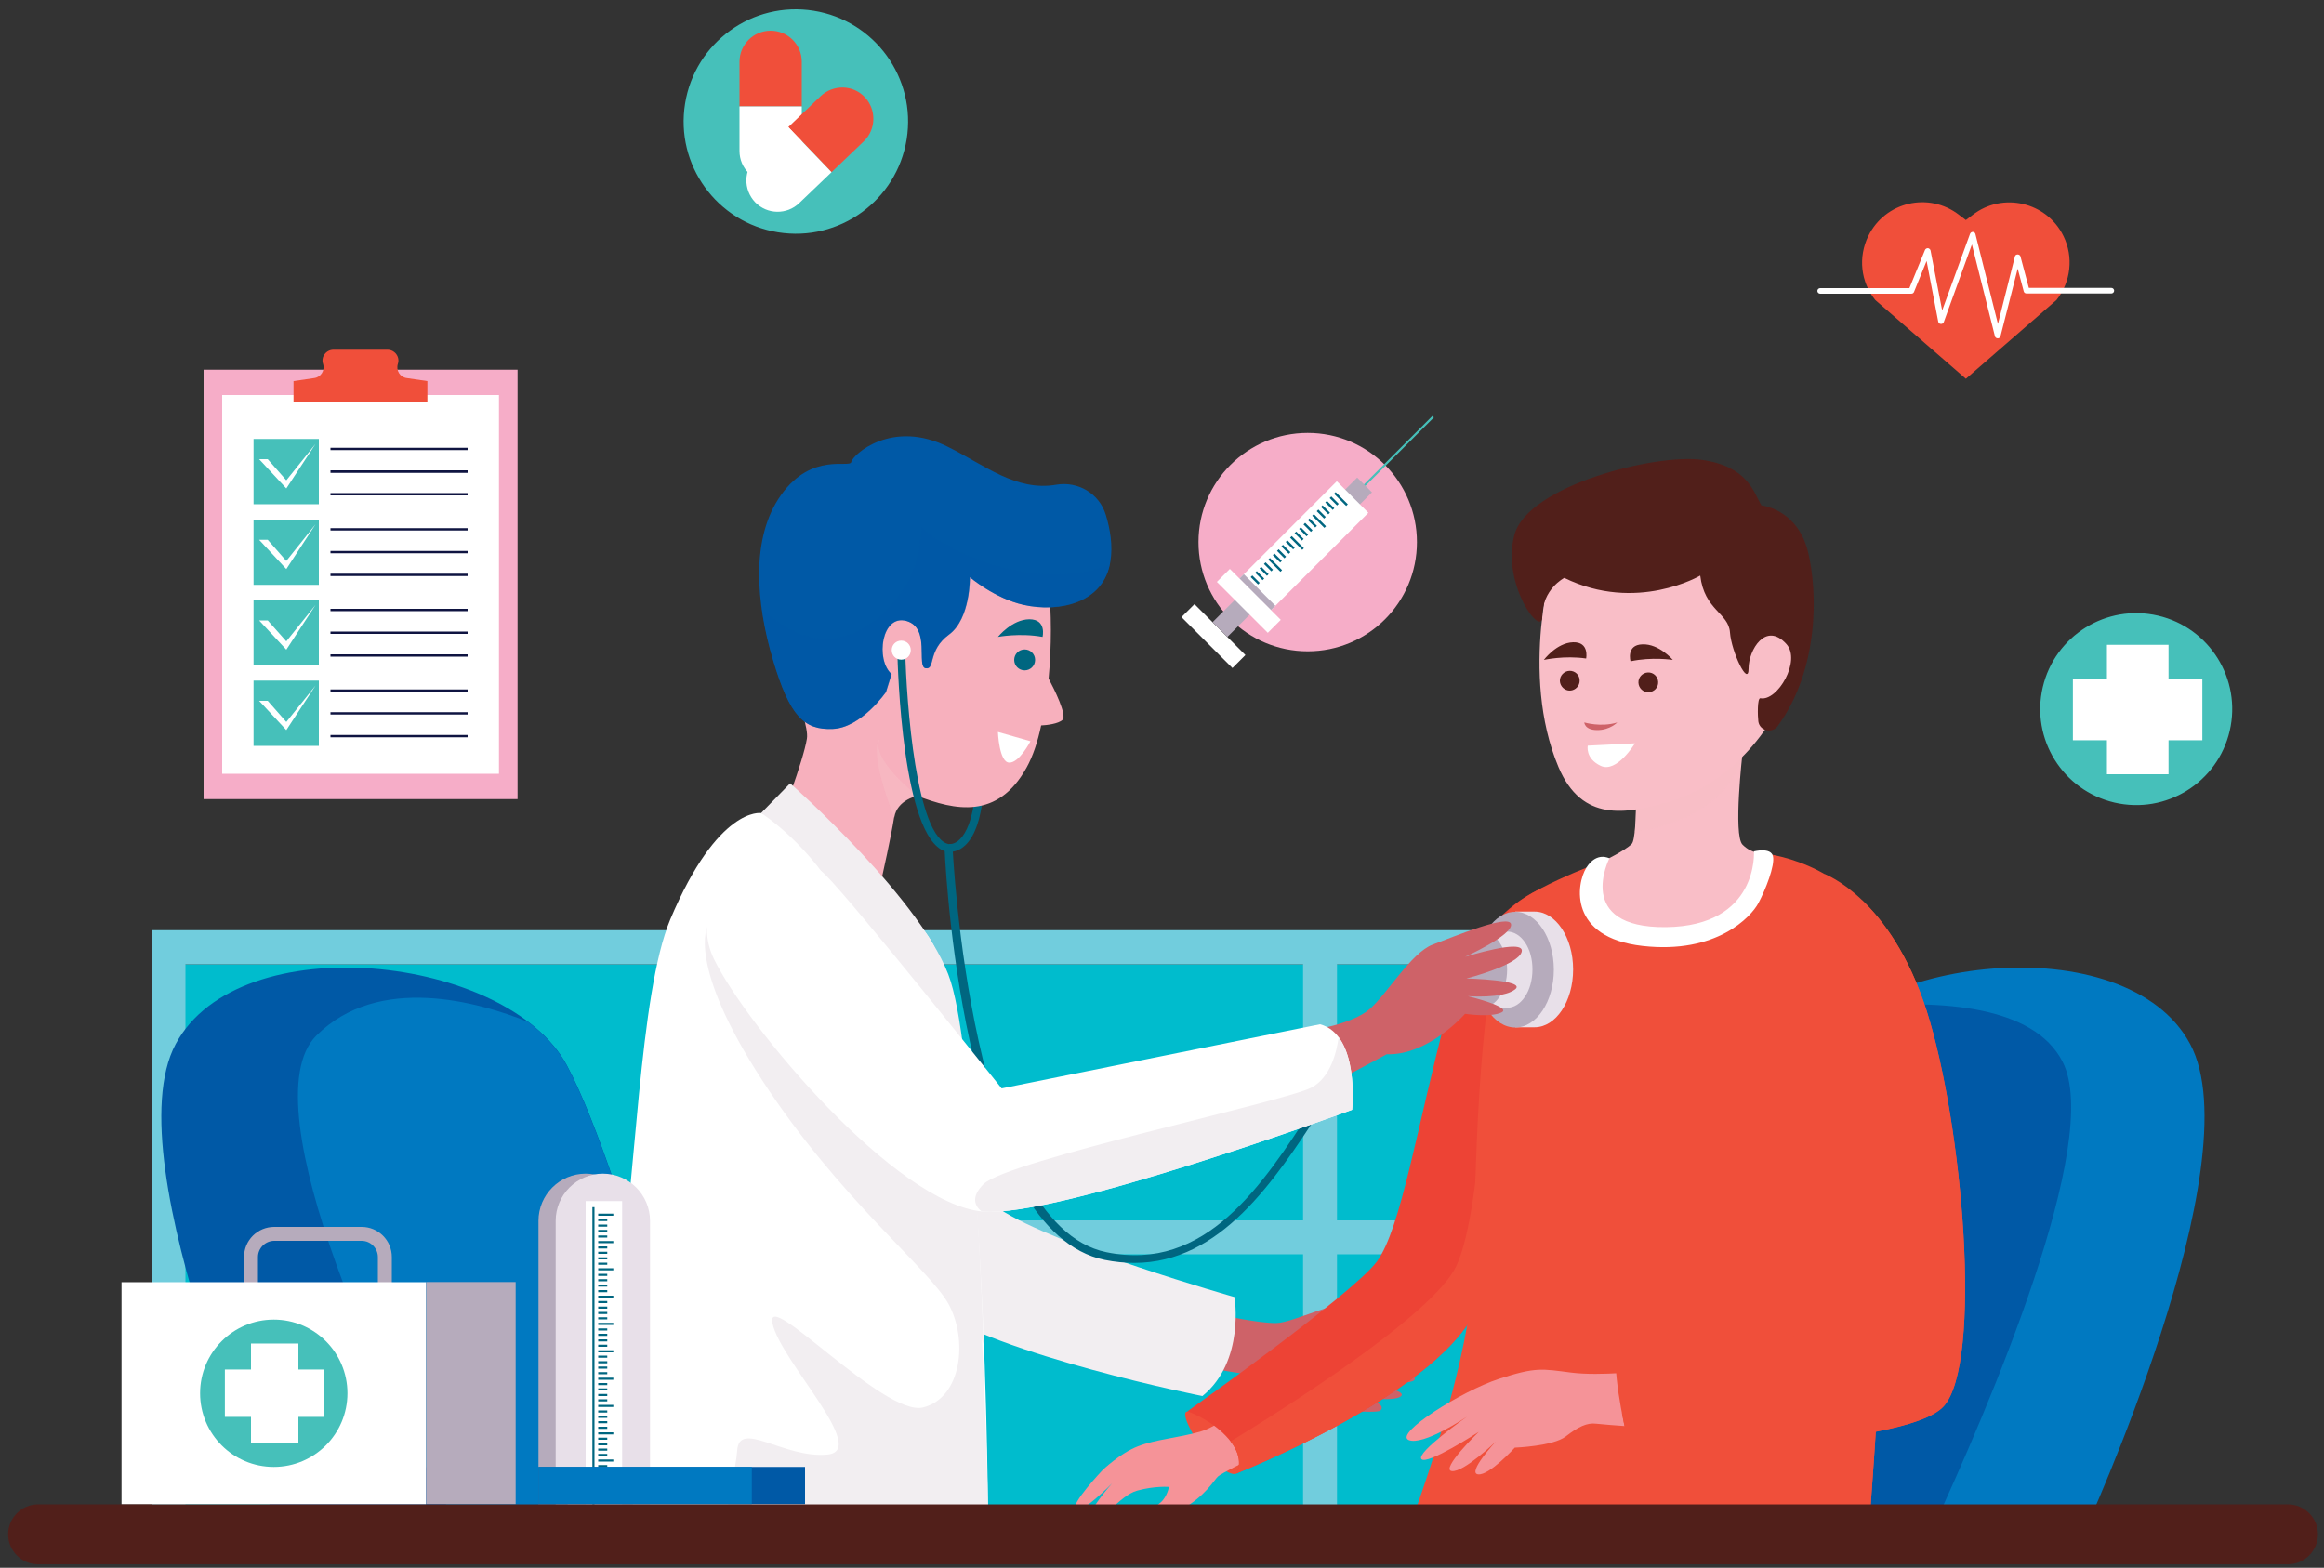 <?xml version="1.0" encoding="utf-8"?>
<!-- Generator: Adobe Illustrator 24.0.0, SVG Export Plug-In . SVG Version: 6.00 Build 0)  -->
<svg version="1.1" id="Layer_1" xmlns="http://www.w3.org/2000/svg" xmlns:xlink="http://www.w3.org/1999/xlink" x="0px" y="0px"
	 viewBox="0 0 1000 674.7" style="enable-background:new 0 0 1000 674.7;" xml:space="preserve">
<rect x="0" y="0" width="1000" height="674.7" fill="#333333" stroke="none"/>
<style type="text/css">
	.st0{fill:#00BCCD;}
	.st1{fill:#71CDDD;}
	.st2{fill:#0059A6;}
	.st3{fill:#0079C1;}
	.st4{fill:#CE6268;}
	.st5{fill:#F2EEF1;}
	.st6{fill:#006680;}
	.st7{fill:#F7B0BD;}
	.st8{fill:#FFFFFF;}
	.st9{opacity:0.5;fill:#F9BEC7;}
	.st10{opacity:0.5;fill:#0059A6;}
	.st11{fill:#F04F3A;}
	.st12{fill:#F59398;}
	.st13{fill:#ED4335;}
	.st14{fill:#F9BEC7;}
	.st15{fill:#511F1A;}
	.st16{fill:#E8E0E9;}
	.st17{fill:#B6ABBC;}
	.st18{fill:#46C0BA;}
	.st19{fill:#F6ADC8;}
	.st20{fill:#0F1441;}
</style>
<g>
	<rect x="77.9" y="415" class="st0" width="716.9" height="245.4"/>
	<g>
		<g>
			<polygon class="st1" points="807.5,660.4 792.9,660.4 792.9,415 79.8,415 79.8,660.4 65.2,660.4 65.2,400.3 807.5,400.3 			"/>
		</g>
		<g>
			<rect x="72.5" y="525.2" class="st1" width="727.7" height="14.6"/>
		</g>
		<g>
			<g>
				<rect x="297.4" y="407.6" class="st1" width="14.6" height="247.7"/>
			</g>
			<g>
				<rect x="560.7" y="407.6" class="st1" width="14.6" height="247.7"/>
			</g>
		</g>
	</g>
</g>
<g>
	<g>
		<path class="st2" d="M121.3,659.6c0,0-73.2-159.1-45.7-210.3c27.4-51.2,142.7-38.4,168.3,9.1c25.6,47.6,64,201.2,64,201.2H121.3z"
			/>
		<path class="st3" d="M243.8,458.4c-3.8-7-9.5-13.2-16.5-18.6c-21.3-8.6-64.4-20.9-91.2,5.9c-29.7,29.7,31.7,161.4,62.8,213.9
			h108.9C307.8,659.6,269.4,506,243.8,458.4z"/>
		<g>
			<path class="st3" d="M896.7,659.6c0,0,73.2-159.1,45.7-210.3c-27.4-51.2-142.7-38.4-168.3,9.1c-25.6,47.6-64,201.2-64,201.2
				H896.7z"/>
			<path class="st2" d="M800.8,433.2c-11.8,6.7-21.2,15.2-26.6,25.2c-25.6,47.6-64,201.2-64,201.2h120.6
				c25.2-54.3,74.2-168.7,56.7-202.7C875.1,432.7,835.1,430.3,800.8,433.2z"/>
		</g>
		<g>
			<g>
				<path class="st4" d="M527.2,566.3c0,0,14.3,3.1,21.8,3.1c7.5,0,28.9-11.4,33.1-7.2c4.2,4.2-16.3,9.7-11.9,14
					c4.4,4.4,40.5,5.9,37.1,9.4c-3.4,3.4-23.7,1.9-23.7,1.9s25.2,2.5,25.2,5.9c0,3.4-24.9,1.2-24.9,1.2s22,3.2,19,6.2
					c-3,3-20.8,0-20.8,0s15.8,2.3,11.8,6.3c-1.2,1.2-25.9,0.3-36.8-4.7c-10.9-5-15.7-10.6-17.7-10.6s-22.9-3.7-22.9-3.7L527.2,566.3
					z"/>
				<path class="st5" d="M388.4,388.7c0,0,17.3,115.4,41.5,131.5c24.2,16.1,101.3,38,101.3,38s4.6,27.6-13.8,42.6
					c0,0-87.5-17.3-118.6-39.1c-31.1-21.9-67.9-154.3-63.3-168.1C340,379.7,388.4,388.7,388.4,388.7z"/>
			</g>
			<g>
				<g>
					<path class="st6" d="M408.8,366.6c-0.6,0-1-0.1-1.1-0.1l0.7-3.3c0.1,0,2.3,0.4,4.7-2.1c5-5,11.9-22.1,1.9-81l3.4-0.6
						c9.9,57.9,3.8,77.7-3,84.2C412.8,366.2,410.2,366.6,408.8,366.6z"/>
				</g>
				<g>
					<path class="st7" d="M451.2,292c1.3-13.7,1.3-28.4,0-41c-2.6-26.7-30.9-32.9-30.9-32.9s-49.1-22.3-69.7,19.7
						s-1.9,70.6-3.4,80.1c-1.5,9.5-11.7,36.1-11.7,36.1l44.1,23.1c0,0,3.9-17.4,5.1-25.2c1.2-7.8,10-9.4,10-9.4
						c16.1,6.2,34.6,10.4,47.1-12.3c2.6-4.7,4.7-10.9,6.2-18c2.4-0.1,7.4-0.7,9.2-2.4C459.2,307.8,453.7,296.7,451.2,292z"/>
					<path class="st8" d="M443.4,319l-14-4c0,0,0.5,13.2,4.9,13.2C438.6,328.3,443.4,319,443.4,319z"/>
					<circle class="st6" cx="440.9" cy="284" r="4.5"/>
					<path class="st6" d="M429.4,274.1c0,0,9.4-1.8,19.2,0c0,0,1.9-7.6-5.7-7.6C435.4,266.6,429.4,274.1,429.4,274.1z"/>
					<path class="st2" d="M454.5,208.6c9.4-1.6,18.5,3.8,21.3,12.9c1.9,6.2,3.1,13.3,2,20.1c-2.8,17.9-22,22.1-37.4,18.7
						c-12.5-2.8-23.1-11.9-23.1-11.9s0.3,17.9-9,24.7c-9.3,6.8-5.8,15.1-10,14.5c-4.2-0.7,2.3-17.5-8.4-20.4
						c-10.6-2.9-13.3,16.7-6.3,22.9l-2.4,7.7c0,0-10.6,15.4-22.9,15.9c-12.3,0.5-18.5-5.4-25.7-29.7c-7.2-24.3-9.8-52.4,3.5-71
						c13.3-18.7,29.7-11.3,30.2-14.2c0.5-3,17.6-18.8,42-6.3C423.6,200.1,437.3,211.6,454.5,208.6z"/>
					<path class="st9" d="M378.5,318c-4.9,5.9,6.3,33.9,6.3,33.9c1.2-7.8,10-9.4,10-9.4S374.4,326.8,378.5,318z"/>
					<path class="st10" d="M477.5,243c-34.5,13.4-74.5-8.8-80.9-16.1c-1.3,10.9-1.6,21.2-15.1,35.5c-22,22.2-42.2,10.4-53.7-0.7
						c1,7.5,2.7,15.1,4.9,22.3c7.2,24.3,13.4,30.3,25.7,29.7c12.3-0.5,22.9-15.9,22.9-15.9l2.4-7.7c-7.1-6.2-4.3-25.7,6.3-22.9
						c10.7,2.9,4.2,19.8,8.4,20.4c4.2,0.7,0.7-7.7,10-14.5c9.3-6.8,9-24.7,9-24.7s10.5,9.1,23.1,11.9
						C455.4,263.7,474,259.8,477.5,243z"/>
				</g>
				<g>
					<g>
						<path class="st6" d="M488.1,543.5c-4.1,0-8.3-0.4-12.8-1.3c-59-12.1-68-159.5-68.8-175.9c-18.2-6.4-20.2-78-20.4-86.3l3.4-0.1
							c0.5,22.4,4.8,81,18.9,83.4l1.4,0.2l0.1,1.4c0.1,1.6,7.7,162,66.2,174c42.7,8.8,67.2-28.9,88.7-62.2
							c8.1-12.5,15.8-24.3,23.7-32.2c28.4-28.4,46.2-28.8,46.9-28.8l0,3.4c-0.2,0-17.3,0.6-44.5,27.8c-7.7,7.7-15.2,19.3-23.2,31.7
							C548.6,507.7,525.4,543.5,488.1,543.5z"/>
					</g>
					<g>
						<path class="st8" d="M391.9,279.8c0,2.3-1.8,4.1-4.1,4.1c-2.3,0-4.1-1.8-4.1-4.1c0-2.3,1.8-4.1,4.1-4.1
							C390.1,275.7,391.9,277.5,391.9,279.8z"/>
					</g>
				</g>
			</g>
			<g>
				<path class="st8" d="M327.5,349.9c0,0,42,10.4,71.9,53c25.3,36,25.8,256.3,25.8,256.3l-185.1,1c0,0,17.7-50.8,25.3-99
					c8.2-52.4,9.6-133.4,23-165.5C309,346.8,327.5,349.9,327.5,349.9z"/>
				<path class="st5" d="M355.9,626c-18.5,1.7-37.9-15.2-38.7-1.7c-0.5,7.3-4.3,22.1-5.6,35.5l113.7-0.6c0,0-2.6-215.3-27.9-251.3
					c-10.3-14.7-39.3-27.9-50-34.1c-25.9,5.6-32.1,5-42.9,24.8c0,0-9.3,16,23.6,66.5s71.6,80.9,80,96c8.4,15.2,5.9,40.4-10.9,44.6
					c-16.8,4.2-68.2-52.2-64.8-36.2C335.7,585.6,374.4,624.4,355.9,626z"/>
				<path class="st5" d="M327.5,349.9c0,0,21.7,13.7,35.5,40.2c13.8,26.5,8.1,28.8,8.1,28.8l27.6,8.1l-23,13.8l47.5,137.7
					c0,0-3.7-122.7-14.1-156.1C398.8,389,340,337.1,340,337.1L327.5,349.9z"/>
			</g>
		</g>
		<g>
			<g>
				<path class="st11" d="M510.9,607.5c0,0-3.6-0.5,3.3,11.1c6.9,11.6,15.3,16.8,17.8,15.6c2.5-1.3,7.4-8.7,3-17.8
					C530.5,607.2,510.9,607.5,510.9,607.5z"/>
				<path class="st12" d="M536.3,628.8c0,0-10.5,5.1-12.2,6.6c-1.7,1.5-5.3,8.4-15.7,14.2c-9,5.1-16.4,10.7-18.9,7.9
					c-2.5-2.9,7.2-8.5,9.9-10.9c2.8-2.4,3.6-6.7,3.6-6.7s-6.1-0.5-13.7,1.6c-7.7,2.1-16.3,14.9-19.4,13.6
					c-4.8-1.9,8.6-16.7,8.6-16.7s-13.7,13.8-15.9,11.4c-2.1-2.5,11.8-17.1,11.8-17.1s7.5-7.3,15.3-10.3c7.7-3,16.8-3.5,26.8-6.3
					c10-2.8,22.8-16.1,22.8-16.1s19.6,12.3,15.6,17.8C552.9,620.5,536.3,628.8,536.3,628.8z"/>
				<path class="st13" d="M664.2,382c0,0-29.7,9.6-41.9,55.4c-12.3,45.9-19.4,91.5-29.9,105.6c-10.6,14.1-81.5,64.4-81.5,64.4
					s10.4,3.3,17.8,11.9c7.4,8.6,3.3,14.8,3.3,14.8s83.8-32.9,102.5-69.1c18.7-36.1,32.2-139.6,33.7-159.6
					C669.6,385.4,664.2,382,664.2,382z"/>
				<path class="st11" d="M634.4,565.1c14-27,25-91.5,30.4-130.8c-13.3,0.1-25.3,2.5-25.3,2.5s-1.1,82.6-12.8,107.9
					c-9.9,21.3-76.6,63.1-97.2,75.6c6.4,8.1,2.5,13.8,2.5,13.8S615.7,601.2,634.4,565.1z"/>
				<path class="st14" d="M689.9,370.6c0,0,9.3-4.5,12.2-7.4c2.9-2.9,1.6-39.2,1.6-39.2h46.1c0,0-4.1,35.4,0,39.5
					c4.1,4.1,8.6,3.7,8.6,3.7s9,26.5-21.9,37.7c-30.9,11.3-52.4-8.1-52.4-20.5S689.9,370.6,689.9,370.6z"/>
				<path class="st9" d="M749.8,325c0.1-0.7,0.1-1,0.1-1h-46.1c0,0,0.8,23.2-0.3,34C717.8,355.9,743,348.9,749.8,325z"/>
				<path class="st11" d="M689.9,370.6c0,0-12.2,27.1,24.9,29.9c37.2,2.8,43.6-33.3,43.6-33.3s35.9,3.2,49.8,33.9
					c13.9,30.7-4.2,259.3-4.2,259.3H605.2c0,0,29.2-74.9,29.2-120.3c0-45.4,3.1-118.7,13.6-146C651.8,384.3,689.9,370.6,689.9,370.6
					z"/>
				<path class="st11" d="M772.5,439.9c0,0,0,52.8,0,84.5c0,31.8-39.3,38.9-36.2,49.3c3.1,10.5,23.7,17,19.3,30.5
					c-4.4,13.6-52.2,14-52.2,41c0,5,1.5,10.1,4.1,15.1H804c0,0,12.6-159,8.7-229.6C799.5,426.8,785.6,428.9,772.5,439.9z"/>
				<path class="st8" d="M692.5,369.4c0,0-5.4-3.1-9.9,4c-4.5,7.2-7.6,30.1,24.2,33.7c31.9,3.6,46.7-12.6,49.8-18.4
					c3.1-5.8,7.2-16.2,6.3-20.2c-0.9-4-8.2-2.1-8.2-2.1s2.2,32.1-37.8,32.6C677.1,399.4,692.5,369.4,692.5,369.4z"/>
				<path class="st12" d="M708.9,589.9c0,0-20.2,2.4-32.8,0.8c-12.6-1.6-15.1-2.5-31.1,2.7c-16,5.2-45.1,23.5-38.9,26.3
					c6.2,2.7,25.1-10,25.1-10s-21.8,15.3-19.6,18.2c2.3,2.9,24.7-11.7,24.7-11.7s-16.7,16.2-11.6,16.9c5.2,0.6,18.9-12.7,18.9-12.7
					s-12.5,13.5-7.6,14.1c4.8,0.6,15.8-11.5,15.8-11.5s16.4-0.6,21.9-4.8c5.4-4.2,9.2-6,13.1-5.5c3.9,0.5,28.9,2.2,28.9,2.2
					L708.9,589.9z"/>
				<path class="st11" d="M785.2,376.2c0,0,28.3,10.3,43.8,58.7c15.7,49.1,24.2,151.9,7.3,170.3C819.3,623.7,701.4,624,701.4,624
					s-5.5-21-6.2-36.5c0,0,97.2-13.9,102.3-19.5c5.2-5.6-27.8-121.8-29-149.4C767.4,390.9,785.2,376.2,785.2,376.2z"/>
				<path class="st11" d="M801.2,387.4c0.2,1.1,0.5,2.2,0.8,3.3c0,0,23.9,113.1,27.4,154c3.5,40.8-0.9,53-40.1,59.7
					c-28.2,4.8-70,4.4-91.4,3.8c1.7,8.9,3.5,15.8,3.5,15.8s117.9-0.3,134.9-18.7c16.9-18.5,8.4-121.2-7.3-170.3
					C821.2,410.7,810.2,396,801.2,387.4z"/>
				<g>
					<path class="st11" d="M695.2,588.3c-0.4,0-0.8-0.3-0.8-0.7c-0.1-0.5,0.2-0.9,0.7-1c0.8-0.1,82.9-13.9,101.1-18.8
						c13.6-3.6,23.9,3,28.6,7c-1.4-2.9-4.4-7.2-10.2-10.3c-2.5-1.4-3.6-2.4-3.5-3.5c0-0.4,0.2-1,1.2-1.4c3.1-1.2,13,0.8,16.9,4.7
						c0.3,0.3,0.3,0.9,0,1.2s-0.9,0.3-1.2,0c-3.7-3.7-13.5-5.2-15.2-4.3c0.2,0.2,0.7,0.8,2.6,1.8c10.5,5.7,12.3,14.5,12.4,14.9
						c0.1,0.4-0.1,0.8-0.5,0.9c-0.4,0.2-0.8,0.1-1-0.2c-0.1-0.1-11.8-13.8-29.6-9.1c-18.3,4.9-100.5,18.7-101.3,18.8
						C695.3,588.3,695.2,588.3,695.2,588.3z"/>
				</g>
				<g>
					<path class="st11" d="M776.7,464.6c-0.4,0-0.7-0.2-0.8-0.6c-15.2-51.5-5.2-67.2-4.7-67.8c0.3-0.4,0.8-0.5,1.2-0.2
						c0.4,0.3,0.5,0.8,0.2,1.2l0,0c-0.1,0.2-10,15.9,5,66.4c0.1,0.5-0.1,0.9-0.6,1.1C776.9,464.6,776.8,464.6,776.7,464.6z"/>
				</g>
			</g>
			<g>
				<path class="st14" d="M668.4,240.4c0,0-14.8,49.3,2.2,89.7c10.1,23.9,29.1,20.1,46.8,15.2c19.5-5.4,42.4-22.9,53.2-52.9
					c10.8-30,11.7-63.2-22.3-77.4C714.3,200.7,676.6,218.6,668.4,240.4z"/>
				<path class="st15" d="M679.7,292.8c0.1,2.3-1.8,4.3-4.1,4.4c-2.3,0.1-4.3-1.8-4.4-4.1c-0.1-2.3,1.8-4.3,4.1-4.4
					C677.7,288.6,679.7,290.5,679.7,292.8z"/>
				<path class="st15" d="M664.3,284c0,0,8.9-2,18.2-0.6c0,0,1.5-7.2-5.6-7C669.8,276.6,664.3,284,664.3,284z"/>
				<path class="st15" d="M705,293.8c0.1,2.3,2,4.2,4.4,4.1c2.3-0.1,4.2-2,4.1-4.4c-0.1-2.3-2-4.2-4.4-4.1
					C706.7,289.5,704.9,291.5,705,293.8z"/>
				<path class="st15" d="M719.8,284c0,0-9-1.4-18.2,0.6c0,0-2-7.1,5.1-7.3C713.9,277,719.8,284,719.8,284z"/>
				<path class="st4" d="M681.7,310.9c0,0,7.2,2.2,14.2,0c0,0-3.1,3.3-8.6,3.3C681.8,314.2,681.7,310.9,681.7,310.9z"/>
				<path class="st8" d="M683.2,320.9l20.3-1c0,0-7.8,12.9-14.7,9.7C682,326.4,683.2,320.9,683.2,320.9z"/>
				<path class="st15" d="M731.6,247.7c0,0-27.4,16.2-58.5,1c0,0-9.5,4.8-9.5,16.7c0,9.3-17.6-13.7-12-35.1
					c5.6-21.4,61-35.2,80.7-32.4c19.7,2.8,22.2,13.7,25.6,19.6c0,0,15.6,1.5,20.1,20.1c4.1,16.9,4.9,50.1-13,74.8
					c-2.4,3.4-7.8,2.2-8.4-1.9c-0.3-2.2-0.5-10.3,0.9-10c7.4,1.4,17.6-16.2,11.2-23.3c-8.9-9.9-16.3,2.5-16.3,10.5
					c0,8.3-7.4-7.2-8-15.5C743.8,263.7,733.4,262.7,731.6,247.7z"/>
			</g>
		</g>
		<g>
			<g>
				<g>
					<path class="st16" d="M660.3,392.3H652v49.8h8.3c9.2,0,16.6-11.2,16.6-24.9C676.9,403.5,669.4,392.3,660.3,392.3z"/>
					<ellipse class="st17" cx="652" cy="417.3" rx="16.6" ry="24.9"/>
				</g>
				<g>
					<path class="st16" d="M648.5,400.9h-10.9v32.8h10.9c6,0,10.9-7.3,10.9-16.4C659.5,408.2,654.6,400.9,648.5,400.9z"/>
					<ellipse class="st17" cx="637.6" cy="417.3" rx="10.9" ry="16.4"/>
				</g>
			</g>
			<path class="st4" d="M564.4,443.4c0,0,17.3-2.6,24.8-9s18-24.4,27.3-27.9c9.3-3.5,33.1-13.4,33.7-8.7c0.6,4.7-19.8,14-19.8,14
				s25.6-8.1,24.4-2.3c-1.2,5.8-23.8,11.6-23.8,11.6s26.2,0.6,20.9,4.7c-5.2,4.1-20.3,2.9-20.3,2.9s19.2,4.7,14.5,7
				c-4.7,2.3-15.7,0.6-15.7,0.6s-15.7,18-33.7,17.4L573,466.4L564.4,443.4z"/>
			<path class="st8" d="M307.3,386.6c-4.3,8.1-4.1,17.9-0.1,26.1c13.9,28.7,78.1,105.4,115.7,108.7c32.5,2.8,158.9-43.8,158.9-43.8
				s3.4-32.2-13.8-36.8l-137,27.6c0,0-62.8-78.9-75.9-92C344.5,365.8,317.4,367.6,307.3,386.6z"/>
			<path class="st5" d="M564.4,468c-11.6,6.2-131,31.4-141.2,41.6c-5.6,5.6-3.7,9.4-0.9,11.7c0.2,0,0.4,0.1,0.6,0.1
				c32.5,2.8,158.9-43.8,158.9-43.8s2.2-20.6-5.8-31.2C575.2,452.5,572.6,463.6,564.4,468z"/>
		</g>
		<g>
			<g>
				<path class="st17" d="M168.6,555.2h-6v-14.2c0-3.8-3.1-7-7-7H118c-3.8,0-7,3.1-7,7v14.2h-6v-14.2c0-7.2,5.8-13,13-13h37.6
					c7.2,0,13,5.8,13,13V555.2z"/>
			</g>
			<rect x="52.3" y="551.8" class="st8" width="131" height="95.6"/>
			
				<rect x="183.3" y="551.8" transform="matrix(-1 -1.224647e-16 1.224647e-16 -1 405.181 1199.137)" class="st17" width="38.5" height="95.6"/>
			<circle class="st18" cx="117.8" cy="599.6" r="31.7"/>
			<g>
				<rect x="108" y="578.2" class="st8" width="20.4" height="42.8"/>
				
					<rect x="108" y="578.2" transform="matrix(-1.836970e-16 1 -1 -1.836970e-16 717.761 481.375)" class="st8" width="20.4" height="42.8"/>
			</g>
		</g>
		<g>
			<path class="st17" d="M272.3,647.4h-40.6v-122c0-11.2,9.1-20.3,20.3-20.3h0c11.2,0,20.3,9.1,20.3,20.3V647.4z"/>
			<path class="st16" d="M279.7,647.4h-40.6v-122c0-11.2,9.1-20.3,20.3-20.3h0c11.2,0,20.3,9.1,20.3,20.3V647.4z"/>
			<rect x="252" y="516.9" class="st8" width="15.7" height="130.5"/>
			<g>
				<g>
					<rect x="254.9" y="519.5" class="st6" width="0.9" height="127.9"/>
				</g>
				<g>
					<g>
						<rect x="257.4" y="522.3" class="st6" width="6.5" height="0.9"/>
					</g>
					<g>
						<rect x="257.4" y="524.6" class="st6" width="3.9" height="0.9"/>
					</g>
					<g>
						<rect x="257.4" y="527" class="st6" width="3.9" height="0.9"/>
					</g>
					<g>
						<rect x="257.4" y="529.3" class="st6" width="3.9" height="0.9"/>
					</g>
					<g>
						<rect x="257.4" y="531.7" class="st6" width="3.9" height="0.9"/>
					</g>
				</g>
				<g>
					<g>
						<rect x="257.4" y="534.1" class="st6" width="6.5" height="0.9"/>
					</g>
					<g>
						<rect x="257.4" y="536.4" class="st6" width="3.9" height="0.9"/>
					</g>
					<g>
						<rect x="257.4" y="538.7" class="st6" width="3.9" height="0.9"/>
					</g>
					<g>
						<rect x="257.4" y="541.1" class="st6" width="3.9" height="0.9"/>
					</g>
					<g>
						<rect x="257.4" y="543.4" class="st6" width="3.9" height="0.9"/>
					</g>
				</g>
				<g>
					<g>
						<rect x="257.4" y="545.8" class="st6" width="6.5" height="0.9"/>
					</g>
					<g>
						<rect x="257.4" y="548.2" class="st6" width="3.9" height="0.9"/>
					</g>
					<g>
						<rect x="257.4" y="550.5" class="st6" width="3.9" height="0.9"/>
					</g>
					<g>
						<rect x="257.4" y="552.8" class="st6" width="3.9" height="0.9"/>
					</g>
					<g>
						<rect x="257.4" y="555.2" class="st6" width="3.9" height="0.9"/>
					</g>
				</g>
				<g>
					<g>
						<rect x="257.4" y="557.6" class="st6" width="6.5" height="0.9"/>
					</g>
					<g>
						<rect x="257.4" y="559.9" class="st6" width="3.9" height="0.9"/>
					</g>
					<g>
						<rect x="257.4" y="562.3" class="st6" width="3.9" height="0.9"/>
					</g>
					<g>
						<rect x="257.4" y="564.6" class="st6" width="3.9" height="0.9"/>
					</g>
					<g>
						<rect x="257.4" y="566.9" class="st6" width="3.9" height="0.9"/>
					</g>
				</g>
				<g>
					<g>
						<rect x="257.4" y="569.3" class="st6" width="6.5" height="0.9"/>
					</g>
					<g>
						<rect x="257.4" y="571.7" class="st6" width="3.9" height="0.9"/>
					</g>
					<g>
						<rect x="257.4" y="574" class="st6" width="3.9" height="0.9"/>
					</g>
					<g>
						<rect x="257.4" y="576.4" class="st6" width="3.9" height="0.9"/>
					</g>
					<g>
						<rect x="257.4" y="578.7" class="st6" width="3.9" height="0.9"/>
					</g>
				</g>
				<g>
					<g>
						<rect x="257.4" y="581.1" class="st6" width="6.5" height="0.9"/>
					</g>
					<g>
						<rect x="257.4" y="583.4" class="st6" width="3.9" height="0.9"/>
					</g>
					<g>
						<rect x="257.4" y="585.8" class="st6" width="3.9" height="0.9"/>
					</g>
					<g>
						<rect x="257.4" y="588.1" class="st6" width="3.9" height="0.9"/>
					</g>
					<g>
						<rect x="257.4" y="590.5" class="st6" width="3.9" height="0.9"/>
					</g>
				</g>
				<g>
					<g>
						<rect x="257.4" y="592.9" class="st6" width="6.5" height="0.9"/>
					</g>
					<g>
						<rect x="257.4" y="595.2" class="st6" width="3.9" height="0.9"/>
					</g>
					<g>
						<rect x="257.4" y="597.5" class="st6" width="3.9" height="0.9"/>
					</g>
					<g>
						<rect x="257.4" y="599.9" class="st6" width="3.9" height="0.9"/>
					</g>
					<g>
						<rect x="257.4" y="602.2" class="st6" width="3.9" height="0.9"/>
					</g>
				</g>
				<g>
					<g>
						<rect x="257.4" y="604.6" class="st6" width="6.5" height="0.9"/>
					</g>
					<g>
						<rect x="257.4" y="607" class="st6" width="3.9" height="0.9"/>
					</g>
					<g>
						<rect x="257.4" y="609.3" class="st6" width="3.9" height="0.9"/>
					</g>
					<g>
						<rect x="257.4" y="611.6" class="st6" width="3.9" height="0.9"/>
					</g>
					<g>
						<rect x="257.4" y="614" class="st6" width="3.9" height="0.9"/>
					</g>
				</g>
				<g>
					<g>
						<rect x="257.4" y="616.4" class="st6" width="6.5" height="0.9"/>
					</g>
					<g>
						<rect x="257.4" y="618.7" class="st6" width="3.9" height="0.9"/>
					</g>
					<g>
						<rect x="257.4" y="621.1" class="st6" width="3.9" height="0.9"/>
					</g>
					<g>
						<rect x="257.4" y="623.4" class="st6" width="3.9" height="0.9"/>
					</g>
					<g>
						<rect x="257.4" y="625.7" class="st6" width="3.9" height="0.9"/>
					</g>
				</g>
				<g>
					<g>
						<rect x="257.4" y="628.1" class="st6" width="6.5" height="0.9"/>
					</g>
					<g>
						<rect x="257.4" y="630.5" class="st6" width="3.9" height="0.9"/>
					</g>
					<g>
						<rect x="257.4" y="632.8" class="st6" width="3.9" height="0.9"/>
					</g>
					<g>
						<rect x="257.4" y="635.2" class="st6" width="3.9" height="0.9"/>
					</g>
					<g>
						<rect x="257.4" y="637.5" class="st6" width="3.9" height="0.9"/>
					</g>
				</g>
			</g>
			<g>
				<rect x="231.7" y="631.3" class="st2" width="114.7" height="16"/>
				<rect x="231.7" y="631.3" class="st3" width="91.8" height="16"/>
			</g>
		</g>
	</g>
	<path class="st15" d="M984.5,647.4H16.4c-7.1,0-12.9,5.8-12.9,12.9s5.8,12.9,12.9,12.9h968.1c7.1,0,12.9-5.8,12.9-12.9
		S991.6,647.4,984.5,647.4z"/>
</g>
<g>
	<rect x="87.6" y="159.1" class="st19" width="135.1" height="184.8"/>
	<rect x="95.6" y="170" class="st8" width="119.1" height="163"/>
	<path class="st11" d="M175,162.7c-2.9-0.4-4.7-3.3-3.8-6.1c1-3-1.3-6.1-4.5-6.1h-11.6h-11.6c-3.2,0-5.5,3.1-4.5,6.1
		c0.9,2.8-0.9,5.7-3.8,6.1l-8.9,1.3v9.2h28.8h28.8v-9.2L175,162.7z"/>
	<g>
		<rect x="109.1" y="188.9" class="st18" width="28.1" height="28.1"/>
		<polygon class="st8" points="111.5,197.6 115.2,197.6 123.2,206.7 135.8,191 123.2,210.2 		"/>
		<g>
			<rect x="142.2" y="192.7" class="st20" width="59" height="1"/>
		</g>
		<g>
			<polyline class="st20" points="142.2,203.5 142.2,202.4 201.2,202.4 201.2,203.5 			"/>
		</g>
		<g>
			<rect x="142.2" y="212.2" class="st20" width="59" height="1"/>
		</g>
	</g>
	<g>
		<rect x="109.1" y="223.6" class="st18" width="28.1" height="28.1"/>
		<polygon class="st8" points="111.5,232.3 115.2,232.3 123.2,241.4 135.8,225.6 123.2,244.9 		"/>
		<g>
			<rect x="142.2" y="227.3" class="st20" width="59" height="1"/>
		</g>
		<g>
			<polyline class="st20" points="201.2,237.1 201.2,238.1 142.2,238.1 142.2,237.1 			"/>
		</g>
		<g>
			<rect x="142.2" y="246.9" class="st20" width="59" height="1"/>
		</g>
	</g>
	<g>
		<rect x="109.1" y="258.2" class="st18" width="28.1" height="28.1"/>
		<polygon class="st8" points="111.5,267 115.2,267 123.2,276 135.8,260.3 123.2,279.6 		"/>
		<g>
			<rect x="142.2" y="262" class="st20" width="59" height="1"/>
		</g>
		<g>
			<polyline class="st20" points="201.2,271.8 201.2,272.8 142.2,272.8 142.2,271.8 			"/>
		</g>
		<g>
			<rect x="142.2" y="281.6" class="st20" width="59" height="1"/>
		</g>
	</g>
	<g>
		<rect x="109.1" y="292.9" class="st18" width="28.1" height="28.1"/>
		<polygon class="st8" points="111.5,301.6 115.2,301.6 123.2,310.7 135.8,295 123.2,314.2 		"/>
		<g>
			<rect x="142.2" y="296.7" class="st20" width="59" height="1"/>
		</g>
		<g>
			<polyline class="st20" points="201.2,306.5 201.2,307.5 142.2,307.5 142.2,306.5 			"/>
		</g>
		<g>
			<rect x="142.2" y="316.3" class="st20" width="59" height="1"/>
		</g>
	</g>
</g>
<g>
	<path class="st11" d="M887.9,101.6L887.9,101.6c-7.2-14.7-26.2-19.1-39.1-9.1l-2.9,2.2l-2.9-2.2c-13-10.1-31.9-5.7-39.1,9.1l0,0
		c-4.4,9-3.3,19.7,3,27.5l39,33.9l39-33.9C891.1,121.3,892.3,110.6,887.9,101.6z"/>
	<g>
		<path class="st8" d="M859.6,145.6L859.6,145.6c-0.6,0-1.1-0.4-1.2-0.9l-9.9-39.5l-12.1,33.4c-0.2,0.5-0.7,0.9-1.3,0.8
			c-0.6,0-1-0.5-1.1-1l-5-26.1l-5.4,13.3c-0.2,0.5-0.6,0.8-1.2,0.8h-39.2c-0.7,0-1.2-0.6-1.2-1.2c0-0.7,0.6-1.2,1.2-1.2h38.4
			l6.7-16.4c0.2-0.5,0.7-0.8,1.3-0.8c0.5,0.1,1,0.5,1.1,1l5,25.8l12-33c0.2-0.5,0.7-0.8,1.2-0.8c0.5,0,1,0.4,1.1,0.9l9.7,38.7
			l7.3-29c0.1-0.6,0.6-0.9,1.2-0.9c0,0,0,0,0,0c0.6,0,1.1,0.4,1.2,0.9l3.6,13.5h35.5c0.7,0,1.2,0.6,1.2,1.2c0,0.7-0.6,1.2-1.2,1.2
			H872c-0.6,0-1.1-0.4-1.2-0.9l-2.6-9.8l-7.4,29.1C860.7,145.2,860.2,145.6,859.6,145.6z"/>
	</g>
</g>
<g>
	
		<ellipse transform="matrix(0.227 -0.974 0.974 0.227 413.154 1131.26)" class="st18" cx="919.3" cy="305.3" rx="41.3" ry="41.3"/>
	<g>
		<rect x="906.6" y="277.5" class="st8" width="26.5" height="55.7"/>
		
			<rect x="906.6" y="277.5" transform="matrix(-1.836970e-16 1 -1 -1.836970e-16 1225.15 -614.521)" class="st8" width="26.5" height="55.7"/>
	</g>
</g>
<g>
	
		<ellipse transform="matrix(0.159 -0.987 0.987 0.159 236.499 381.843)" class="st18" cx="342.3" cy="52.2" rx="48.3" ry="48.3"/>
	<g>
		<g>
			<path class="st11" d="M331.6,13.2c-7.4,0-13.4,6-13.4,13.4v19.2H345V26.6C345,19.2,339,13.2,331.6,13.2z"/>
			<path class="st8" d="M331.6,78.4c-7.4,0-13.4-6-13.4-13.4V45.8H345V65C345,72.4,339,78.4,331.6,78.4z"/>
		</g>
		<g>
			<path class="st11" d="M372.1,41.8c-5.1-5.4-13.6-5.5-19-0.4l-13.9,13.3l18.6,19.4l13.9-13.3C377,55.7,377.2,47.2,372.1,41.8z"/>
			<path class="st8" d="M324.9,87c-5.1-5.4-5-13.9,0.4-19l13.9-13.3l18.6,19.4l-13.9,13.3C338.6,92.5,330.1,92.4,324.9,87z"/>
		</g>
	</g>
</g>
<circle class="st19" cx="562.7" cy="233.3" r="47"/>
<g>
	<g>
		
			<rect x="576.8" y="195.4" transform="matrix(0.707 -0.707 0.707 0.707 37.317 481.75)" class="st18" width="46.8" height="0.9"/>
	</g>
	
		<rect x="506.7" y="269.9" transform="matrix(0.707 0.707 -0.707 0.707 346.56 -289.065)" class="st8" width="31" height="7.9"/>
	
		<rect x="551.6" y="195.9" transform="matrix(0.707 0.707 -0.707 0.707 332.516 -322.965)" class="st17" width="9" height="88"/>
	
		<rect x="551.5" y="205.3" transform="matrix(0.707 0.707 -0.707 0.707 330.455 -327.952)" class="st8" width="19.2" height="59.2"/>
	
		<rect x="531.5" y="253.6" transform="matrix(0.707 0.707 -0.707 0.707 338.735 -307.961)" class="st17" width="19.2" height="2.7"/>
	
		<rect x="521.9" y="254.7" transform="matrix(0.707 0.707 -0.707 0.707 340.283 -304.221)" class="st8" width="31" height="7.9"/>
	<g>
		<g>
			<g>
				
					<rect x="576.6" y="211" transform="matrix(0.707 -0.707 0.707 0.707 17.188 470.981)" class="st6" width="1" height="7.4"/>
			</g>
			<g>
				
					<rect x="573.7" y="213.3" transform="matrix(0.707 -0.707 0.707 0.707 15.74 469.159)" class="st6" width="1" height="4.5"/>
			</g>
			<g>
				
					<rect x="571.8" y="215.2" transform="matrix(0.707 -0.707 0.707 0.707 13.86 468.381)" class="st6" width="1" height="4.5"/>
			</g>
			<g>
				
					<rect x="569.9" y="217.1" transform="matrix(0.707 -0.707 0.707 0.707 11.98 467.602)" class="st6" width="1" height="4.5"/>
			</g>
			<g>
				
					<rect x="568.1" y="219" transform="matrix(0.707 -0.707 0.707 0.707 10.094 466.81)" class="st6" width="1" height="4.5"/>
			</g>
		</g>
		<g>
			<g>
				
					<rect x="567.2" y="220.5" transform="matrix(0.707 -0.707 0.707 0.707 7.737 467.066)" class="st6" width="1" height="7.4"/>
			</g>
			<g>
				
					<rect x="564.3" y="222.8" transform="matrix(0.707 -0.707 0.707 0.707 6.295 465.259)" class="st6" width="1" height="4.5"/>
			</g>
			<g>
				
					<rect x="562.4" y="224.7" transform="matrix(0.707 -0.707 0.707 0.707 4.409 464.466)" class="st6" width="1" height="4.5"/>
			</g>
			<g>
				
					<rect x="560.5" y="226.6" transform="matrix(0.707 -0.707 0.707 0.707 2.529 463.687)" class="st6" width="1" height="4.5"/>
			</g>
			<g>
				
					<rect x="558.6" y="228.4" transform="matrix(0.707 -0.707 0.707 0.707 0.649 462.909)" class="st6" width="1" height="4.5"/>
			</g>
		</g>
		<g>
			
				<rect x="557.7" y="229.9" transform="matrix(0.707 -0.707 0.707 0.707 -1.714 463.151)" class="st6" width="1" height="7.4"/>
		</g>
	</g>
	<g>
		<g>
			<g>
				
					<rect x="554.8" y="232.2" transform="matrix(0.707 -0.707 0.707 0.707 -3.168 461.316)" class="st6" width="1" height="4.5"/>
			</g>
			<g>
				
					<rect x="552.9" y="234.1" transform="matrix(0.707 -0.707 0.707 0.707 -5.043 460.55)" class="st6" width="1" height="4.5"/>
			</g>
			<g>
				<rect x="551" y="236" transform="matrix(0.707 -0.707 0.707 0.707 -6.916 459.786)" class="st6" width="1" height="4.5"/>
			</g>
			<g>
				
					<rect x="549.2" y="237.9" transform="matrix(0.707 -0.707 0.707 0.707 -8.802 458.994)" class="st6" width="1" height="4.5"/>
			</g>
		</g>
		<g>
			<g>
				
					<rect x="548.3" y="239.4" transform="matrix(0.707 -0.707 0.707 0.707 -11.165 459.236)" class="st6" width="1" height="7.4"/>
			</g>
			<g>
				
					<rect x="545.4" y="241.7" transform="matrix(0.707 -0.707 0.707 0.707 -12.614 457.414)" class="st6" width="1" height="4.5"/>
			</g>
			<g>
				
					<rect x="543.5" y="243.6" transform="matrix(0.707 -0.707 0.707 0.707 -14.488 456.65)" class="st6" width="1" height="4.5"/>
			</g>
			<g>
				
					<rect x="541.6" y="245.5" transform="matrix(0.707 -0.707 0.707 0.707 -16.378 455.844)" class="st6" width="1" height="4.5"/>
			</g>
			<g>
				
					<rect x="539.7" y="247.3" transform="matrix(0.707 -0.707 0.707 0.707 -18.253 455.079)" class="st6" width="1" height="4.5"/>
			</g>
		</g>
	</g>
</g>
</svg>
